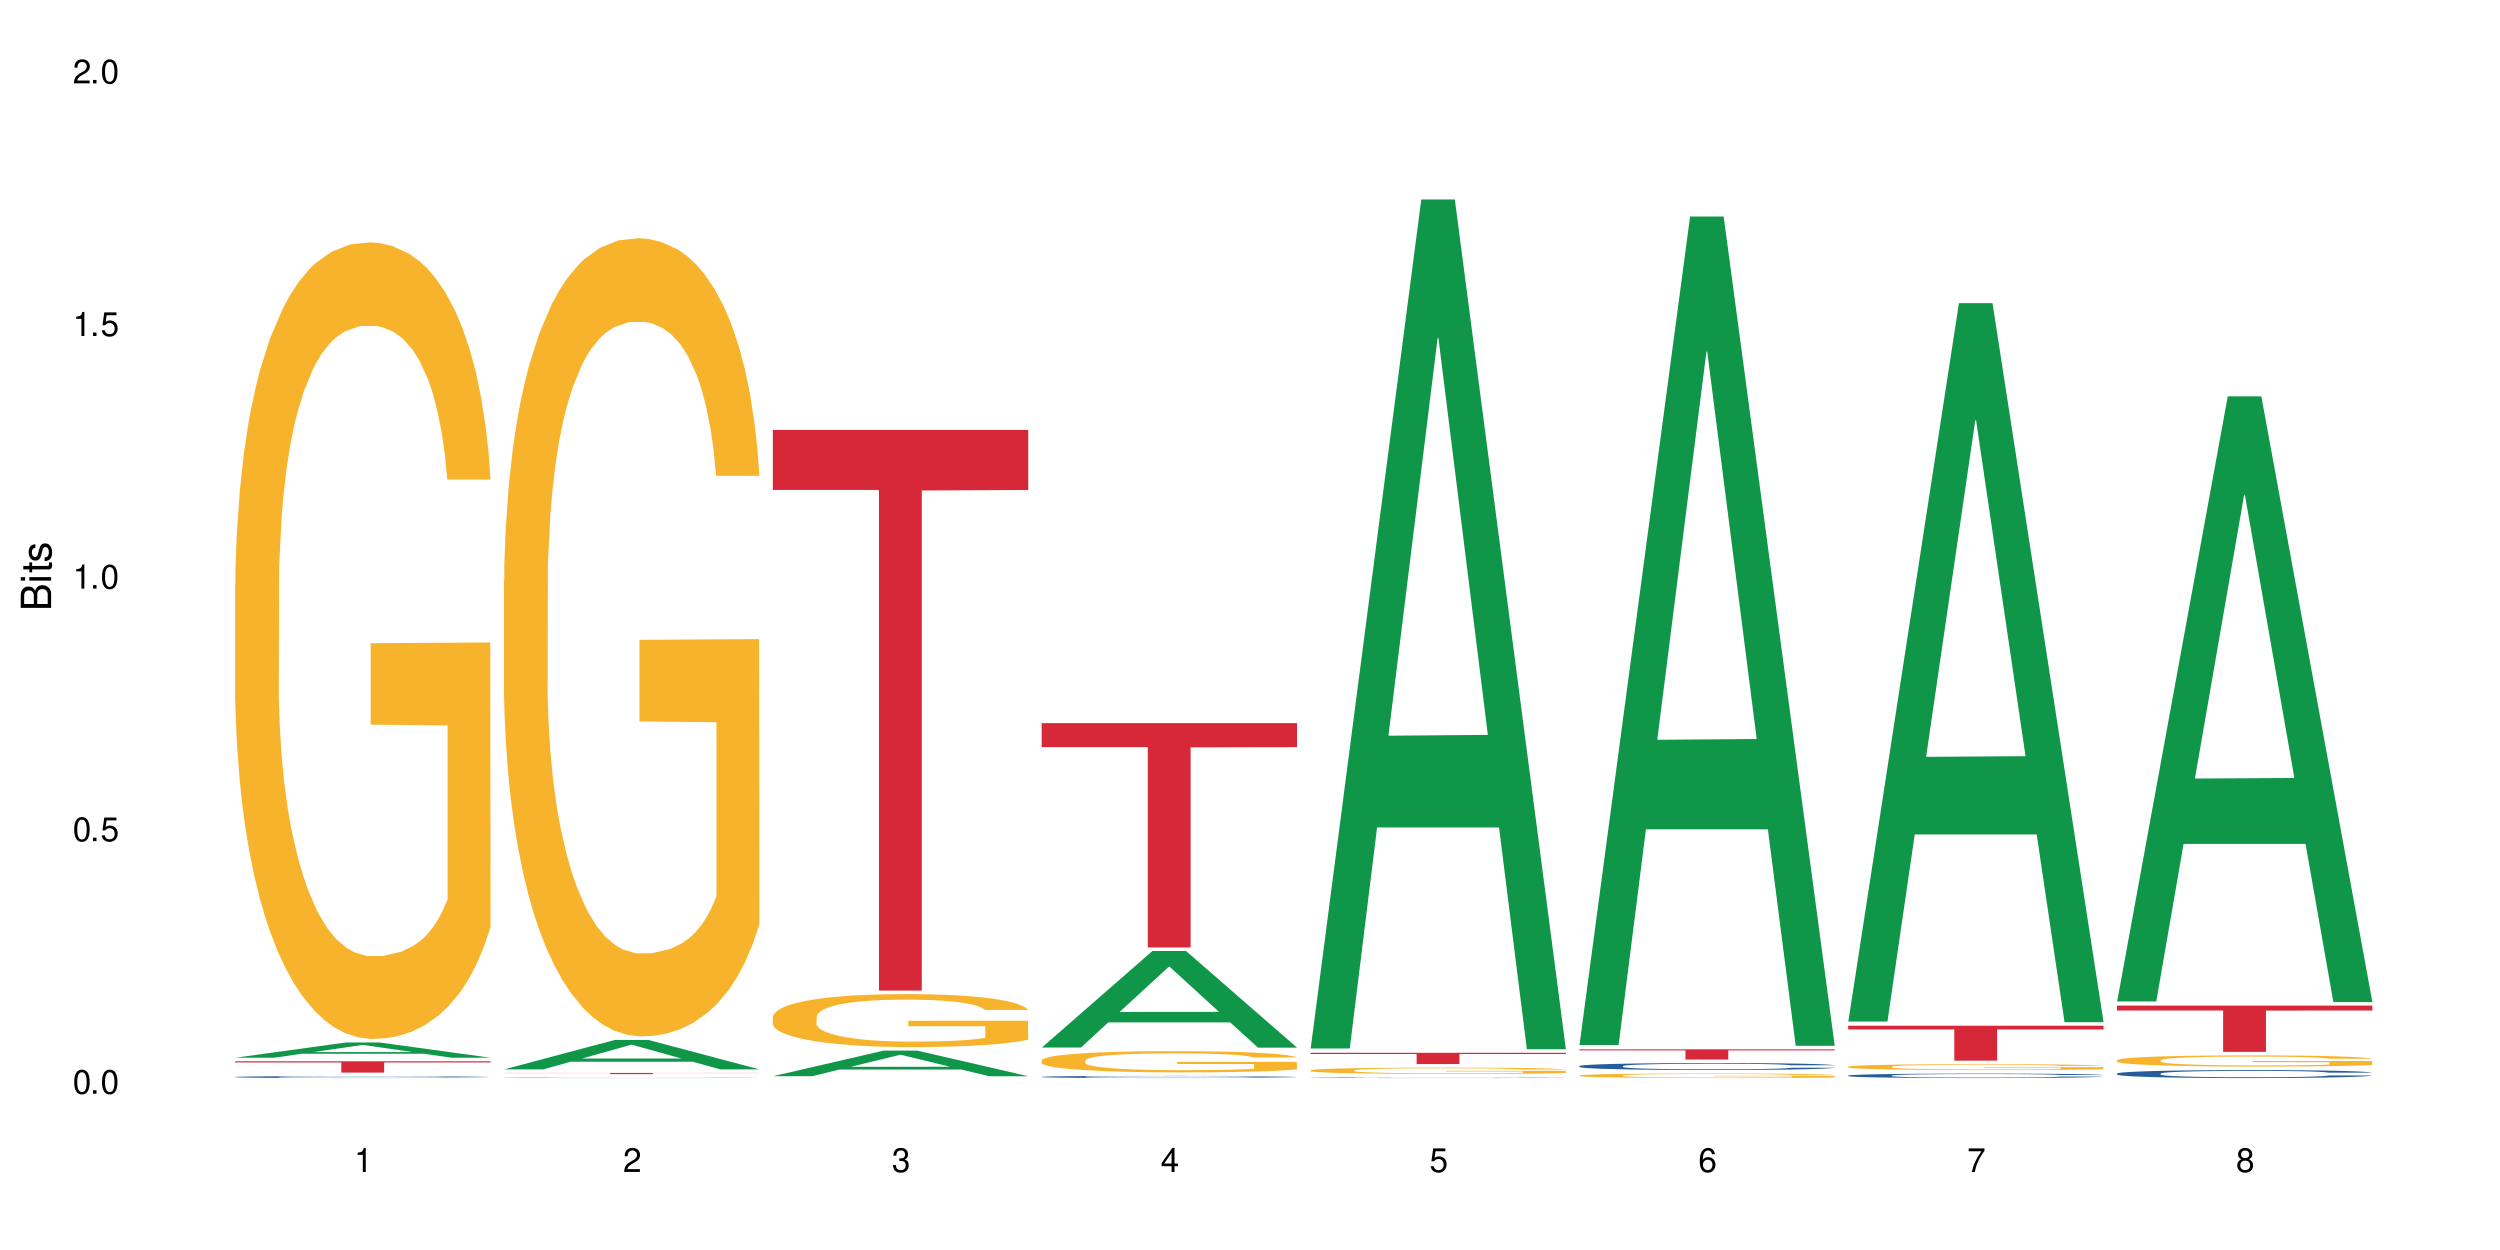 <?xml version="1.0" encoding="UTF-8"?>
<svg xmlns="http://www.w3.org/2000/svg" xmlns:xlink="http://www.w3.org/1999/xlink" width="720" height="360" viewBox="0 0 720 360">
<defs>
<g>
<g id="glyph-0-0">
</g>
<g id="glyph-0-1">
<path d="M 2.641 -6.938 C 2 -6.938 1.422 -6.656 1.078 -6.172 C 0.641 -5.562 0.406 -4.641 0.406 -3.359 C 0.406 -1.016 1.188 0.219 2.641 0.219 C 4.078 0.219 4.859 -1.016 4.859 -3.297 C 4.859 -4.641 4.656 -5.547 4.203 -6.172 C 3.844 -6.656 3.281 -6.938 2.641 -6.938 Z M 2.641 -6.188 C 3.547 -6.188 4 -5.25 4 -3.375 C 4 -1.406 3.562 -0.484 2.625 -0.484 C 1.734 -0.484 1.281 -1.438 1.281 -3.344 C 1.281 -5.25 1.734 -6.188 2.641 -6.188 Z M 2.641 -6.188 "/>
</g>
<g id="glyph-0-2">
<path d="M 1.828 -1 L 0.828 -1 L 0.828 0 L 1.828 0 Z M 1.828 -1 "/>
</g>
<g id="glyph-0-3">
<path d="M 4.562 -6.797 L 1.062 -6.797 L 0.547 -3.094 L 1.328 -3.094 C 1.719 -3.562 2.047 -3.734 2.578 -3.734 C 3.484 -3.734 4.062 -3.109 4.062 -2.094 C 4.062 -1.125 3.484 -0.531 2.578 -0.531 C 1.828 -0.531 1.375 -0.906 1.188 -1.672 L 0.328 -1.672 C 0.453 -1.109 0.547 -0.844 0.75 -0.594 C 1.125 -0.078 1.828 0.219 2.594 0.219 C 3.969 0.219 4.922 -0.781 4.922 -2.219 C 4.922 -3.562 4.031 -4.484 2.719 -4.484 C 2.25 -4.484 1.859 -4.359 1.469 -4.062 L 1.734 -5.969 L 4.562 -5.969 Z M 4.562 -6.797 "/>
</g>
<g id="glyph-0-4">
<path d="M 2.484 -4.938 L 2.484 0 L 3.328 0 L 3.328 -6.938 L 2.766 -6.938 C 2.469 -5.875 2.281 -5.734 0.984 -5.562 L 0.984 -4.938 Z M 2.484 -4.938 "/>
</g>
<g id="glyph-0-5">
<path d="M 4.859 -0.828 L 1.281 -0.828 C 1.359 -1.406 1.672 -1.781 2.5 -2.281 L 3.469 -2.828 C 4.406 -3.344 4.906 -4.062 4.906 -4.906 C 4.906 -5.484 4.672 -6.031 4.266 -6.406 C 3.859 -6.766 3.375 -6.938 2.719 -6.938 C 1.859 -6.938 1.219 -6.625 0.844 -6.031 C 0.609 -5.672 0.5 -5.234 0.484 -4.531 L 1.328 -4.531 C 1.359 -5.016 1.406 -5.281 1.531 -5.516 C 1.75 -5.938 2.188 -6.203 2.703 -6.203 C 3.469 -6.203 4.031 -5.641 4.031 -4.891 C 4.031 -4.344 3.719 -3.859 3.125 -3.516 L 2.234 -3 C 0.812 -2.172 0.406 -1.531 0.328 -0.016 L 4.859 -0.016 Z M 4.859 -0.828 "/>
</g>
<g id="glyph-0-6">
<path d="M 2.125 -3.188 L 2.578 -3.188 C 3.5 -3.188 3.984 -2.766 3.984 -1.922 C 3.984 -1.062 3.469 -0.531 2.594 -0.531 C 1.656 -0.531 1.203 -1 1.156 -2.016 L 0.312 -2.016 C 0.344 -1.453 0.438 -1.094 0.609 -0.781 C 0.953 -0.109 1.625 0.219 2.547 0.219 C 3.953 0.219 4.859 -0.625 4.859 -1.938 C 4.859 -2.828 4.516 -3.297 3.703 -3.594 C 4.344 -3.844 4.656 -4.328 4.656 -5.031 C 4.656 -6.219 3.875 -6.938 2.578 -6.938 C 1.203 -6.938 0.484 -6.172 0.453 -4.703 L 1.297 -4.703 C 1.312 -5.125 1.344 -5.359 1.453 -5.578 C 1.641 -5.969 2.062 -6.203 2.594 -6.203 C 3.344 -6.203 3.797 -5.75 3.797 -5 C 3.797 -4.516 3.609 -4.219 3.25 -4.047 C 3.016 -3.953 2.703 -3.922 2.125 -3.906 Z M 2.125 -3.188 "/>
</g>
<g id="glyph-0-7">
<path d="M 3.141 -1.672 L 3.141 0 L 3.984 0 L 3.984 -1.672 L 4.984 -1.672 L 4.984 -2.438 L 3.984 -2.438 L 3.984 -6.938 L 3.359 -6.938 L 0.266 -2.578 L 0.266 -1.672 Z M 3.141 -2.438 L 1 -2.438 L 3.141 -5.5 Z M 3.141 -2.438 "/>
</g>
<g id="glyph-0-8">
<path d="M 4.781 -5.125 C 4.609 -6.266 3.891 -6.938 2.844 -6.938 C 2.094 -6.938 1.422 -6.578 1.031 -5.953 C 0.594 -5.266 0.406 -4.422 0.406 -3.172 C 0.406 -2 0.578 -1.25 0.984 -0.641 C 1.359 -0.078 1.953 0.219 2.703 0.219 C 3.984 0.219 4.922 -0.75 4.922 -2.094 C 4.922 -3.375 4.062 -4.281 2.844 -4.281 C 2.172 -4.281 1.641 -4.031 1.281 -3.516 C 1.281 -5.234 1.828 -6.188 2.797 -6.188 C 3.391 -6.188 3.797 -5.797 3.938 -5.125 Z M 2.734 -3.531 C 3.547 -3.531 4.062 -2.953 4.062 -2.031 C 4.062 -1.156 3.484 -0.531 2.703 -0.531 C 1.922 -0.531 1.328 -1.188 1.328 -2.078 C 1.328 -2.938 1.906 -3.531 2.734 -3.531 Z M 2.734 -3.531 "/>
</g>
<g id="glyph-0-9">
<path d="M 4.984 -6.797 L 0.438 -6.797 L 0.438 -5.969 L 4.109 -5.969 C 2.5 -3.656 1.828 -2.234 1.328 0 L 2.219 0 C 2.594 -2.172 3.453 -4.047 4.984 -6.094 Z M 4.984 -6.797 "/>
</g>
<g id="glyph-0-10">
<path d="M 3.75 -3.656 C 4.469 -4.094 4.688 -4.438 4.688 -5.078 C 4.688 -6.172 3.844 -6.938 2.641 -6.938 C 1.438 -6.938 0.594 -6.172 0.594 -5.094 C 0.594 -4.438 0.812 -4.094 1.516 -3.656 C 0.734 -3.266 0.359 -2.703 0.359 -1.922 C 0.359 -0.656 1.281 0.219 2.641 0.219 C 3.984 0.219 4.922 -0.656 4.922 -1.922 C 4.922 -2.703 4.531 -3.266 3.75 -3.656 Z M 2.641 -6.188 C 3.359 -6.188 3.812 -5.75 3.812 -5.062 C 3.812 -4.406 3.344 -3.984 2.641 -3.984 C 1.922 -3.984 1.453 -4.406 1.453 -5.078 C 1.453 -5.75 1.922 -6.188 2.641 -6.188 Z M 2.641 -3.266 C 3.484 -3.266 4.062 -2.719 4.062 -1.906 C 4.062 -1.078 3.484 -0.531 2.625 -0.531 C 1.797 -0.531 1.219 -1.094 1.219 -1.906 C 1.219 -2.719 1.781 -3.266 2.641 -3.266 Z M 2.641 -3.266 "/>
</g>
<g id="glyph-1-0">
</g>
<g id="glyph-1-1">
<path d="M 0 -0.953 L 0 -4.891 C 0 -5.719 -0.234 -6.344 -0.734 -6.797 C -1.188 -7.234 -1.812 -7.469 -2.5 -7.469 C -3.547 -7.469 -4.188 -7 -4.625 -5.875 C -4.984 -6.688 -5.625 -7.094 -6.531 -7.094 C -7.172 -7.094 -7.734 -6.859 -8.141 -6.391 C -8.562 -5.922 -8.75 -5.344 -8.75 -4.5 L -8.75 -0.953 Z M -4.984 -2.062 L -7.766 -2.062 L -7.766 -4.219 C -7.766 -4.844 -7.688 -5.203 -7.453 -5.5 C -7.219 -5.812 -6.859 -5.969 -6.375 -5.969 C -5.891 -5.969 -5.531 -5.812 -5.297 -5.5 C -5.062 -5.203 -4.984 -4.844 -4.984 -4.219 Z M -0.984 -2.062 L -4 -2.062 L -4 -4.781 C -4 -5.766 -3.438 -6.359 -2.484 -6.359 C -1.547 -6.359 -0.984 -5.766 -0.984 -4.781 Z M -0.984 -2.062 "/>
</g>
<g id="glyph-1-2">
<path d="M -6.281 -1.797 L -6.281 -0.797 L 0 -0.797 L 0 -1.797 Z M -8.75 -1.797 L -8.75 -0.797 L -7.484 -0.797 L -7.484 -1.797 Z M -8.75 -1.797 "/>
</g>
<g id="glyph-1-3">
<path d="M -6.281 -3.047 L -6.281 -2.016 L -8.016 -2.016 L -8.016 -1.016 L -6.281 -1.016 L -6.281 -0.172 L -5.469 -0.172 L -5.469 -1.016 L -0.719 -1.016 C -0.078 -1.016 0.281 -1.453 0.281 -2.234 C 0.281 -2.5 0.25 -2.719 0.188 -3.047 L -0.641 -3.047 C -0.609 -2.906 -0.594 -2.766 -0.594 -2.562 C -0.594 -2.141 -0.719 -2.016 -1.156 -2.016 L -5.469 -2.016 L -5.469 -3.047 Z M -6.281 -3.047 "/>
</g>
<g id="glyph-1-4">
<path d="M -4.531 -5.25 C -5.766 -5.25 -6.469 -4.422 -6.469 -2.969 C -6.469 -1.516 -5.719 -0.562 -4.547 -0.562 C -3.562 -0.562 -3.094 -1.062 -2.734 -2.562 L -2.516 -3.484 C -2.344 -4.188 -2.094 -4.469 -1.641 -4.469 C -1.047 -4.469 -0.641 -3.875 -0.641 -3 C -0.641 -2.453 -0.797 -2 -1.062 -1.75 C -1.25 -1.594 -1.422 -1.531 -1.875 -1.469 L -1.875 -0.406 C -0.422 -0.453 0.281 -1.266 0.281 -2.922 C 0.281 -4.5 -0.5 -5.516 -1.719 -5.516 C -2.656 -5.516 -3.172 -4.984 -3.469 -3.734 L -3.703 -2.766 C -3.891 -1.953 -4.156 -1.609 -4.594 -1.609 C -5.188 -1.609 -5.547 -2.125 -5.547 -2.938 C -5.547 -3.75 -5.203 -4.172 -4.531 -4.203 Z M -4.531 -5.25 "/>
</g>
</g>
</defs>
<rect x="-72" y="-36" width="864" height="432" fill="rgb(100%, 100%, 100%)" fill-opacity="1"/>
<path fill-rule="nonzero" fill="rgb(6.275%, 58.824%, 28.235%)" fill-opacity="1" d="M 67.73 304.621 L 67.809 304.617 L 99.637 300.234 L 109.301 300.234 L 141.281 304.625 L 130.047 304.625 L 122.031 303.477 L 86.906 303.477 L 79.047 304.621 L 67.73 304.621 L 90.285 303.004 L 118.809 303 L 104.586 300.949 L 104.43 300.945 L 104.27 300.961 L 90.207 303 L 90.285 303.004 Z M 67.73 304.621 "/>
<path fill-rule="nonzero" fill="rgb(14.51%, 36.078%, 60%)" fill-opacity="1" d="M 67.73 310.164 L 67.82 310.164 L 67.82 310.152 L 68.09 310.133 L 68.719 310.105 L 69.344 310.09 L 70.961 310.059 L 73.203 310.031 L 75.535 310.008 L 77.238 309.996 L 78.766 309.984 L 82.262 309.965 L 84.504 309.957 L 86.926 309.945 L 89.887 309.938 L 92.039 309.934 L 96.883 309.926 L 100.469 309.922 L 103.25 309.918 L 109.262 309.918 L 112.848 309.922 L 115.449 309.926 L 118.32 309.93 L 120.742 309.934 L 124.957 309.945 L 128.727 309.957 L 130.43 309.965 L 133.121 309.984 L 135.184 309.996 L 136.617 310.012 L 138.234 310.031 L 139.668 310.055 L 140.746 310.078 L 141.281 310.102 L 128.727 310.102 L 128.098 310.082 L 127.379 310.066 L 126.035 310.043 L 124.688 310.027 L 122.805 310.016 L 121.102 310.004 L 118.77 309.996 L 116.707 309.988 L 114.555 309.984 L 112.488 309.98 L 108.543 309.977 L 103.969 309.977 L 102.266 309.98 L 98.766 309.984 L 96.883 309.988 L 94.191 309.992 L 92.309 310 L 90.066 310.012 L 88.539 310.02 L 86.656 310.031 L 85.312 310.043 L 83.785 310.062 L 82.891 310.074 L 82.082 310.09 L 81.363 310.105 L 80.828 310.125 L 80.469 310.141 L 80.289 310.16 L 80.289 310.242 L 80.469 310.258 L 80.918 310.281 L 82.082 310.312 L 83.785 310.34 L 85.762 310.359 L 87.645 310.375 L 88.719 310.383 L 90.156 310.391 L 92.398 310.402 L 95.629 310.41 L 97.512 310.414 L 100.383 310.418 L 103.34 310.422 L 107.289 310.422 L 110.785 310.418 L 113.117 310.418 L 115.539 310.414 L 118.859 310.406 L 120.922 310.395 L 122.715 310.387 L 124.062 310.375 L 124.957 310.367 L 126.305 310.352 L 127.379 310.336 L 128.188 310.316 L 128.727 310.301 L 141.281 310.301 L 140.746 310.32 L 139.938 310.34 L 139.129 310.355 L 137.875 310.371 L 136.441 310.391 L 134.375 310.406 L 132.672 310.418 L 130.43 310.43 L 128.367 310.441 L 126.125 310.449 L 122.805 310.461 L 120.652 310.465 L 118.32 310.469 L 115.539 310.473 L 112.043 310.477 L 108.273 310.48 L 101.008 310.48 L 98.227 310.477 L 94.551 310.473 L 89.977 310.465 L 86.656 310.453 L 84.055 310.445 L 81.812 310.434 L 79.301 310.418 L 76.074 310.398 L 74.098 310.379 L 72.754 310.367 L 71.23 310.344 L 70.152 310.328 L 68.898 310.297 L 68 310.262 L 67.73 310.234 Z M 67.73 310.164 "/>
<path fill-rule="nonzero" fill="rgb(96.863%, 70.196%, 16.863%)" fill-opacity="1" d="M 67.73 168.062 L 67.82 167.852 L 67.82 163.66 L 68.18 154.234 L 69.078 141.242 L 70.242 130.559 L 71.5 122.176 L 72.305 117.777 L 73.652 111.492 L 74.816 106.883 L 77.777 97.453 L 81.543 88.656 L 83.609 84.883 L 85.941 81.32 L 89.258 77.34 L 90.785 75.875 L 95.449 72.523 L 100.738 70.426 L 106.57 69.797 L 109.262 70.008 L 112.938 70.848 L 117.961 73.152 L 120.832 75.246 L 123.074 77.34 L 125.406 80.066 L 128.277 84.254 L 130.969 89.281 L 133.121 94.312 L 135.273 100.598 L 137.066 107.301 L 138.594 114.633 L 139.938 123.434 L 140.746 130.766 L 141.281 138.102 L 128.816 138.102 L 128.098 130.766 L 127.289 125.109 L 125.945 118.195 L 124.598 113.168 L 123.254 109.188 L 120.742 103.738 L 118.59 100.387 L 115.898 97.453 L 113.297 95.57 L 110.336 94.312 L 108.543 93.891 L 103.789 93.891 L 99.484 95.359 L 96.973 97.035 L 95.18 98.711 L 92.668 101.855 L 91.141 104.367 L 90.246 106.043 L 87.555 112.539 L 85.762 118.406 L 84.773 122.387 L 83.52 128.672 L 82.621 134.328 L 81.633 142.711 L 81.098 148.996 L 80.379 163.242 L 80.289 200.953 L 80.559 208.918 L 81.098 217.508 L 81.812 225.051 L 82.891 233.012 L 83.965 239.086 L 85.852 247.258 L 87.465 252.703 L 88.719 256.266 L 91.141 261.922 L 92.129 263.809 L 94.461 267.582 L 96.883 270.516 L 99.844 273.027 L 102.086 274.285 L 105.672 275.332 L 110.246 275.332 L 115.629 274.074 L 119.039 272.398 L 121.371 270.723 L 122.895 269.258 L 124.777 266.953 L 126.125 264.855 L 127.379 262.551 L 128.906 258.992 L 128.906 208.918 L 106.75 208.707 L 106.75 185.242 L 141.195 185.031 L 141.281 266.953 L 139.398 272.609 L 137.066 278.055 L 134.824 282.246 L 132.492 285.809 L 129.176 289.789 L 126.484 292.305 L 122.355 295.238 L 118.59 297.121 L 114.645 298.379 L 111.145 299.008 L 107.02 299.219 L 103.34 298.797 L 99.395 297.543 L 96.254 295.863 L 93.383 293.77 L 90.516 291.047 L 86.926 286.648 L 84.594 283.086 L 82.172 278.684 L 79.75 273.445 L 77.598 267.789 L 76.164 263.391 L 74.727 258.363 L 73.203 252.078 L 71.766 244.953 L 70.691 238.457 L 69.703 231.125 L 68.988 224.211 L 68.27 214.781 L 67.91 207.238 L 67.73 200.746 Z M 67.73 168.062 "/>
<path fill-rule="nonzero" fill="rgb(83.922%, 15.686%, 22.353%)" fill-opacity="1" d="M 67.73 305.641 L 141.281 305.641 L 141.281 305.988 L 110.629 305.992 L 110.629 308.902 L 98.297 308.902 L 98.297 305.996 L 98.117 305.988 L 67.73 305.988 Z M 67.73 305.641 "/>
<path fill-rule="nonzero" fill="rgb(6.275%, 58.824%, 28.235%)" fill-opacity="1" d="M 145.156 307.98 L 145.234 307.973 L 177.059 299.5 L 186.723 299.5 L 218.707 307.988 L 207.469 307.988 L 199.453 305.773 L 164.328 305.773 L 156.469 307.98 L 145.156 307.98 L 167.707 304.855 L 196.23 304.848 L 182.008 300.887 L 181.852 300.879 L 181.695 300.902 L 167.629 304.848 L 167.707 304.855 Z M 145.156 307.98 "/>
<path fill-rule="nonzero" fill="rgb(14.51%, 36.078%, 60%)" fill-opacity="1" d="M 145.156 310.414 L 145.242 310.414 L 145.512 310.406 L 146.77 310.398 L 148.383 310.395 L 150.625 310.387 L 152.957 310.383 L 154.664 310.379 L 156.188 310.379 L 159.684 310.375 L 161.93 310.371 L 164.352 310.371 L 167.309 310.367 L 174.305 310.367 L 177.895 310.363 L 190.273 310.363 L 192.875 310.367 L 198.164 310.367 L 202.383 310.371 L 206.148 310.371 L 207.852 310.375 L 210.543 310.379 L 212.605 310.379 L 214.043 310.383 L 215.656 310.387 L 217.094 310.391 L 218.168 310.398 L 218.707 310.402 L 206.148 310.402 L 205.52 310.398 L 204.805 310.395 L 203.457 310.391 L 202.113 310.387 L 200.23 310.383 L 198.523 310.383 L 196.191 310.379 L 189.914 310.379 L 185.969 310.375 L 179.688 310.375 L 176.191 310.379 L 171.613 310.379 L 169.73 310.383 L 167.488 310.383 L 165.965 310.387 L 164.082 310.387 L 162.734 310.391 L 161.211 310.395 L 160.312 310.395 L 159.508 310.398 L 158.789 310.402 L 158.25 310.406 L 157.891 310.41 L 157.711 310.414 L 157.711 310.43 L 157.891 310.434 L 158.34 310.438 L 159.508 310.445 L 161.211 310.449 L 163.184 310.457 L 165.066 310.457 L 166.145 310.461 L 167.578 310.461 L 169.82 310.465 L 173.051 310.465 L 174.934 310.469 L 190.543 310.469 L 192.965 310.465 L 196.281 310.465 L 198.344 310.461 L 200.141 310.461 L 201.484 310.457 L 202.383 310.457 L 203.727 310.453 L 204.805 310.449 L 205.609 310.445 L 206.148 310.441 L 218.707 310.441 L 218.168 310.445 L 217.359 310.453 L 216.555 310.453 L 215.297 310.457 L 213.863 310.461 L 211.801 310.465 L 210.094 310.469 L 207.852 310.469 L 205.789 310.473 L 203.547 310.473 L 200.23 310.477 L 195.742 310.477 L 192.965 310.48 L 171.973 310.48 L 167.398 310.477 L 164.082 310.477 L 161.48 310.473 L 159.238 310.469 L 156.727 310.469 L 153.496 310.465 L 151.523 310.461 L 150.176 310.457 L 148.652 310.453 L 147.574 310.449 L 146.32 310.441 L 145.422 310.434 L 145.156 310.43 Z M 145.156 310.414 "/>
<path fill-rule="nonzero" fill="rgb(96.863%, 70.196%, 16.863%)" fill-opacity="1" d="M 145.156 167.059 L 145.242 166.848 L 145.242 162.648 L 145.602 153.203 L 146.5 140.184 L 147.664 129.477 L 148.922 121.082 L 149.73 116.672 L 151.074 110.375 L 152.242 105.754 L 155.199 96.309 L 158.969 87.488 L 161.031 83.711 L 163.363 80.141 L 166.684 76.152 L 168.207 74.684 L 172.871 71.324 L 178.164 69.223 L 183.992 68.594 L 186.684 68.805 L 190.363 69.645 L 195.387 71.953 L 198.254 74.055 L 200.496 76.152 L 202.828 78.883 L 205.699 83.082 L 208.391 88.121 L 210.543 93.156 L 212.695 99.457 L 214.492 106.176 L 216.016 113.523 L 217.359 122.34 L 218.168 129.688 L 218.707 137.035 L 206.238 137.035 L 205.52 129.688 L 204.715 124.02 L 203.367 117.09 L 202.023 112.051 L 200.676 108.062 L 198.164 102.605 L 196.012 99.246 L 193.32 96.309 L 190.723 94.418 L 187.762 93.156 L 185.969 92.738 L 181.211 92.738 L 176.906 94.207 L 174.395 95.887 L 172.602 97.566 L 170.09 100.715 L 168.566 103.234 L 167.668 104.914 L 164.977 111.422 L 163.184 117.301 L 162.195 121.289 L 160.941 127.59 L 160.043 133.258 L 159.059 141.656 L 158.52 147.953 L 157.801 162.23 L 157.711 200.02 L 157.98 207.996 L 158.52 216.605 L 159.238 224.164 L 160.312 232.141 L 161.391 238.227 L 163.273 246.418 L 164.887 251.875 L 166.145 255.445 L 168.566 261.113 L 169.551 263 L 171.883 266.781 L 174.305 269.719 L 177.266 272.238 L 179.508 273.5 L 183.098 274.547 L 187.672 274.547 L 193.055 273.289 L 196.461 271.609 L 198.793 269.93 L 200.32 268.461 L 202.203 266.152 L 203.547 264.051 L 204.805 261.742 L 206.328 258.172 L 206.328 207.996 L 184.172 207.785 L 184.172 184.273 L 218.617 184.062 L 218.707 266.152 L 216.824 271.82 L 214.492 277.277 L 212.25 281.477 L 209.918 285.047 L 206.598 289.035 L 203.906 291.555 L 199.781 294.492 L 196.012 296.383 L 192.066 297.641 L 188.566 298.273 L 184.441 298.48 L 180.766 298.062 L 176.816 296.801 L 173.68 295.125 L 170.809 293.023 L 167.938 290.293 L 164.352 285.887 L 162.016 282.316 L 159.594 277.906 L 157.172 272.66 L 155.02 266.992 L 153.586 262.582 L 152.152 257.543 L 150.625 251.246 L 149.191 244.105 L 148.113 237.598 L 147.129 230.25 L 146.41 223.324 L 145.691 213.875 L 145.332 206.316 L 145.156 199.809 Z M 145.156 167.059 "/>
<path fill-rule="nonzero" fill="rgb(83.922%, 15.686%, 22.353%)" fill-opacity="1" d="M 145.156 309.008 L 218.707 309.008 L 218.707 309.043 L 188.051 309.043 L 188.051 309.348 L 175.719 309.348 L 175.719 309.043 L 145.156 309.043 Z M 145.156 309.008 "/>
<path fill-rule="nonzero" fill="rgb(6.275%, 58.824%, 28.235%)" fill-opacity="1" d="M 222.578 309.949 L 222.656 309.941 L 254.48 302.578 L 264.148 302.578 L 296.129 309.957 L 284.895 309.957 L 276.879 308.027 L 241.75 308.027 L 233.895 309.949 L 222.578 309.949 L 245.129 307.234 L 273.656 307.227 L 259.434 303.781 L 259.273 303.773 L 259.117 303.797 L 245.051 307.227 L 245.129 307.234 Z M 222.578 309.949 "/>
<path fill-rule="nonzero" fill="rgb(96.863%, 70.196%, 16.863%)" fill-opacity="1" d="M 222.578 292.844 L 222.668 292.828 L 222.668 292.551 L 223.027 291.922 L 223.922 291.059 L 225.09 290.348 L 226.344 289.793 L 227.152 289.5 L 228.496 289.082 L 229.664 288.777 L 232.625 288.148 L 236.391 287.562 L 238.453 287.312 L 240.785 287.078 L 244.105 286.812 L 245.629 286.715 L 250.293 286.492 L 255.586 286.352 L 261.418 286.309 L 264.109 286.324 L 267.785 286.379 L 272.809 286.535 L 275.68 286.672 L 277.922 286.812 L 280.254 286.992 L 283.125 287.27 L 285.816 287.605 L 287.969 287.941 L 290.121 288.359 L 291.914 288.805 L 293.438 289.289 L 294.785 289.875 L 295.59 290.363 L 296.129 290.852 L 283.66 290.852 L 282.945 290.363 L 282.137 289.988 L 280.793 289.527 L 279.445 289.191 L 278.102 288.93 L 275.59 288.566 L 273.438 288.344 L 270.746 288.148 L 268.145 288.023 L 265.184 287.941 L 263.391 287.91 L 258.637 287.91 L 254.332 288.008 L 251.82 288.121 L 250.023 288.23 L 247.512 288.441 L 245.988 288.609 L 245.094 288.719 L 242.402 289.152 L 240.605 289.543 L 239.621 289.805 L 238.363 290.223 L 237.469 290.602 L 236.48 291.156 L 235.941 291.574 L 235.227 292.523 L 235.137 295.027 L 235.406 295.559 L 235.941 296.129 L 236.66 296.629 L 237.738 297.16 L 238.812 297.562 L 240.695 298.105 L 242.312 298.469 L 243.566 298.707 L 245.988 299.082 L 246.977 299.207 L 249.309 299.457 L 251.73 299.652 L 254.691 299.82 L 256.934 299.902 L 260.52 299.973 L 265.094 299.973 L 270.477 299.891 L 273.887 299.777 L 276.219 299.668 L 277.742 299.57 L 279.625 299.414 L 280.973 299.277 L 282.227 299.121 L 283.75 298.887 L 283.75 295.559 L 261.598 295.543 L 261.598 293.984 L 296.039 293.969 L 296.129 299.414 L 294.246 299.793 L 291.914 300.152 L 289.672 300.434 L 287.34 300.668 L 284.02 300.934 L 281.328 301.102 L 277.203 301.297 L 273.438 301.422 L 269.488 301.504 L 265.992 301.547 L 261.867 301.559 L 258.188 301.531 L 254.242 301.449 L 251.102 301.336 L 248.23 301.199 L 245.359 301.016 L 241.773 300.723 L 239.441 300.488 L 237.02 300.195 L 234.598 299.848 L 232.445 299.473 L 231.008 299.18 L 229.574 298.844 L 228.051 298.426 L 226.613 297.953 L 225.539 297.52 L 224.551 297.035 L 223.832 296.574 L 223.117 295.949 L 222.758 295.445 L 222.578 295.016 Z M 222.578 292.844 "/>
<path fill-rule="nonzero" fill="rgb(83.922%, 15.686%, 22.353%)" fill-opacity="1" d="M 222.578 123.828 L 296.129 123.828 L 296.129 141.109 L 265.477 141.262 L 265.477 285.293 L 253.141 285.293 L 253.141 141.414 L 252.965 141.109 L 222.578 141.109 Z M 222.578 123.828 "/>
<path fill-rule="nonzero" fill="rgb(6.275%, 58.824%, 28.235%)" fill-opacity="1" d="M 300 301.699 L 300.078 301.672 L 331.906 273.879 L 341.57 273.879 L 373.555 301.727 L 362.316 301.727 L 354.301 294.457 L 319.176 294.457 L 311.316 301.699 L 300 301.699 L 322.555 291.449 L 351.078 291.422 L 336.855 278.43 L 336.699 278.402 L 336.543 278.48 L 322.477 291.422 L 322.555 291.449 Z M 300 301.699 "/>
<path fill-rule="nonzero" fill="rgb(14.51%, 36.078%, 60%)" fill-opacity="1" d="M 300 310.129 L 300.09 310.129 L 300.09 310.117 L 300.359 310.094 L 300.988 310.066 L 301.617 310.047 L 303.23 310.016 L 305.473 309.984 L 307.805 309.957 L 309.508 309.945 L 311.035 309.934 L 314.531 309.91 L 316.773 309.902 L 319.195 309.891 L 322.156 309.883 L 324.309 309.875 L 329.152 309.867 L 332.742 309.863 L 335.52 309.859 L 341.531 309.859 L 345.117 309.863 L 347.719 309.867 L 350.59 309.871 L 353.012 309.875 L 357.227 309.887 L 360.996 309.902 L 362.699 309.914 L 365.391 309.93 L 367.453 309.949 L 368.891 309.961 L 370.504 309.984 L 371.938 310.008 L 373.016 310.039 L 373.555 310.062 L 360.996 310.062 L 360.367 310.039 L 359.648 310.023 L 358.305 310 L 356.961 309.98 L 355.074 309.965 L 353.371 309.953 L 351.039 309.945 L 348.977 309.938 L 346.824 309.934 L 344.762 309.93 L 340.812 309.926 L 334.535 309.926 L 331.035 309.93 L 329.152 309.934 L 326.461 309.941 L 324.578 309.949 L 322.336 309.961 L 320.812 309.973 L 318.926 309.984 L 317.582 310 L 316.059 310.02 L 315.16 310.031 L 314.352 310.047 L 313.637 310.066 L 313.098 310.086 L 312.738 310.105 L 312.559 310.129 L 312.559 310.215 L 312.738 310.234 L 313.188 310.258 L 314.352 310.293 L 316.059 310.324 L 318.031 310.348 L 319.914 310.363 L 320.992 310.371 L 322.426 310.383 L 324.668 310.395 L 327.898 310.402 L 329.781 310.41 L 332.652 310.414 L 343.055 310.414 L 345.387 310.41 L 347.809 310.406 L 351.129 310.395 L 353.191 310.387 L 354.984 310.375 L 356.332 310.367 L 357.227 310.355 L 358.574 310.34 L 359.648 310.32 L 360.457 310.301 L 360.996 310.281 L 373.555 310.281 L 373.016 310.305 L 372.207 310.324 L 371.402 310.344 L 370.145 310.363 L 368.711 310.379 L 366.645 310.398 L 364.941 310.414 L 362.699 310.426 L 360.637 310.438 L 358.395 310.445 L 355.074 310.457 L 352.922 310.465 L 350.59 310.469 L 347.809 310.473 L 344.312 310.477 L 340.543 310.48 L 333.277 310.48 L 330.5 310.477 L 326.82 310.473 L 322.246 310.461 L 318.926 310.449 L 316.324 310.441 L 314.082 310.43 L 311.57 310.414 L 308.344 310.387 L 306.371 310.371 L 305.023 310.352 L 303.5 310.332 L 302.422 310.312 L 301.168 310.281 L 300.27 310.238 L 300 310.207 Z M 300 310.129 "/>
<path fill-rule="nonzero" fill="rgb(96.863%, 70.196%, 16.863%)" fill-opacity="1" d="M 300 305.355 L 300.09 305.352 L 300.09 305.238 L 300.449 304.988 L 301.348 304.641 L 302.512 304.359 L 303.77 304.137 L 304.574 304.02 L 305.922 303.852 L 307.086 303.727 L 310.047 303.477 L 313.816 303.242 L 315.879 303.145 L 318.211 303.047 L 321.527 302.941 L 323.055 302.902 L 327.719 302.812 L 333.012 302.758 L 338.84 302.742 L 341.531 302.746 L 345.207 302.77 L 350.23 302.832 L 353.102 302.887 L 355.344 302.941 L 357.676 303.016 L 360.547 303.125 L 363.238 303.258 L 365.391 303.395 L 367.543 303.562 L 369.336 303.738 L 370.863 303.934 L 372.207 304.168 L 373.016 304.363 L 373.555 304.559 L 361.086 304.559 L 360.367 304.363 L 359.559 304.211 L 358.215 304.027 L 356.871 303.895 L 355.523 303.789 L 353.012 303.645 L 350.859 303.555 L 348.168 303.477 L 345.566 303.426 L 342.609 303.395 L 340.812 303.383 L 336.059 303.383 L 331.754 303.422 L 329.242 303.465 L 327.449 303.512 L 324.938 303.594 L 323.414 303.66 L 322.516 303.707 L 319.824 303.879 L 318.031 304.035 L 317.043 304.141 L 315.789 304.309 L 314.891 304.457 L 313.902 304.68 L 313.367 304.848 L 312.648 305.227 L 312.559 306.23 L 312.828 306.441 L 313.367 306.672 L 314.082 306.871 L 315.16 307.082 L 316.234 307.246 L 318.121 307.461 L 319.734 307.605 L 320.992 307.703 L 323.414 307.852 L 324.398 307.902 L 326.73 308.004 L 329.152 308.082 L 332.113 308.148 L 334.355 308.18 L 337.941 308.211 L 342.52 308.211 L 347.898 308.176 L 351.309 308.133 L 353.641 308.086 L 355.164 308.047 L 357.047 307.984 L 358.395 307.93 L 359.648 307.871 L 361.176 307.773 L 361.176 306.441 L 339.02 306.438 L 339.02 305.812 L 373.465 305.809 L 373.555 307.984 L 371.668 308.137 L 369.336 308.281 L 367.094 308.395 L 364.762 308.488 L 361.445 308.594 L 358.754 308.66 L 354.629 308.738 L 350.859 308.789 L 346.914 308.824 L 343.414 308.84 L 339.289 308.844 L 335.609 308.832 L 331.664 308.801 L 328.523 308.754 L 325.656 308.699 L 322.785 308.629 L 319.195 308.512 L 316.863 308.414 L 314.441 308.297 L 312.02 308.16 L 309.867 308.008 L 308.434 307.891 L 306.996 307.758 L 305.473 307.59 L 304.039 307.402 L 302.961 307.227 L 301.973 307.031 L 301.258 306.848 L 300.539 306.598 L 300.18 306.398 L 300 306.227 Z M 300 305.355 "/>
<path fill-rule="nonzero" fill="rgb(83.922%, 15.686%, 22.353%)" fill-opacity="1" d="M 300 208.266 L 373.555 208.266 L 373.555 215.18 L 342.898 215.238 L 342.898 272.863 L 330.566 272.863 L 330.566 215.301 L 330.387 215.18 L 300 215.18 Z M 300 208.266 "/>
<path fill-rule="nonzero" fill="rgb(6.275%, 58.824%, 28.235%)" fill-opacity="1" d="M 377.426 301.965 L 377.504 301.734 L 409.328 57.449 L 418.992 57.449 L 450.977 302.195 L 439.738 302.195 L 431.723 238.309 L 396.598 238.309 L 388.738 301.965 L 377.426 301.965 L 399.977 211.879 L 428.504 211.648 L 414.277 97.438 L 414.121 97.207 L 413.965 97.898 L 399.898 211.648 L 399.977 211.879 Z M 377.426 301.965 "/>
<path fill-rule="nonzero" fill="rgb(14.51%, 36.078%, 60%)" fill-opacity="1" d="M 377.426 310.387 L 377.516 310.387 L 377.516 310.383 L 377.781 310.375 L 378.41 310.367 L 379.039 310.363 L 380.652 310.355 L 382.895 310.344 L 385.227 310.34 L 386.934 310.336 L 388.457 310.332 L 391.957 310.324 L 394.199 310.324 L 396.621 310.32 L 399.578 310.316 L 401.734 310.316 L 406.574 310.312 L 425.145 310.312 L 428.016 310.316 L 430.438 310.316 L 434.652 310.32 L 438.418 310.324 L 440.125 310.328 L 442.812 310.332 L 444.879 310.336 L 446.312 310.34 L 447.926 310.344 L 449.363 310.352 L 450.438 310.359 L 450.977 310.367 L 438.418 310.367 L 437.789 310.359 L 437.074 310.355 L 435.727 310.352 L 434.383 310.344 L 432.5 310.34 L 430.793 310.34 L 428.461 310.336 L 426.398 310.332 L 422.184 310.332 L 418.238 310.328 L 413.664 310.328 L 411.957 310.332 L 406.574 310.332 L 403.887 310.336 L 402 310.336 L 399.758 310.34 L 398.234 310.344 L 396.352 310.348 L 395.004 310.352 L 393.48 310.355 L 392.582 310.359 L 391.777 310.363 L 391.059 310.367 L 390.52 310.375 L 390.16 310.379 L 389.98 310.383 L 389.98 310.41 L 390.16 310.414 L 390.609 310.422 L 391.777 310.43 L 393.48 310.438 L 395.453 310.445 L 397.336 310.449 L 398.414 310.449 L 399.848 310.453 L 402.09 310.457 L 405.32 310.461 L 425.234 310.461 L 428.551 310.457 L 430.613 310.453 L 432.41 310.453 L 433.754 310.449 L 434.652 310.445 L 435.996 310.441 L 437.074 310.438 L 437.879 310.43 L 438.418 310.426 L 450.977 310.426 L 450.438 310.434 L 449.633 310.438 L 448.824 310.441 L 447.566 310.449 L 446.133 310.453 L 444.07 310.457 L 442.367 310.461 L 440.125 310.465 L 438.059 310.469 L 435.816 310.473 L 432.5 310.473 L 430.348 310.477 L 425.234 310.477 L 421.734 310.48 L 407.922 310.48 L 404.242 310.477 L 399.668 310.477 L 396.352 310.473 L 393.75 310.469 L 391.508 310.465 L 388.996 310.461 L 385.766 310.457 L 383.793 310.449 L 382.449 310.445 L 380.922 310.441 L 379.848 310.434 L 378.59 310.426 L 377.695 310.414 L 377.426 310.406 Z M 377.426 310.387 "/>
<path fill-rule="nonzero" fill="rgb(96.863%, 70.196%, 16.863%)" fill-opacity="1" d="M 377.426 308.254 L 377.516 308.25 L 377.516 308.219 L 377.871 308.145 L 378.77 308.039 L 379.938 307.953 L 381.191 307.887 L 382 307.852 L 383.344 307.805 L 384.512 307.766 L 387.469 307.691 L 391.238 307.621 L 393.301 307.59 L 395.633 307.562 L 398.953 307.531 L 400.477 307.52 L 405.141 307.492 L 410.434 307.477 L 416.262 307.473 L 418.953 307.473 L 422.633 307.48 L 427.656 307.496 L 430.527 307.516 L 432.77 307.531 L 435.102 307.555 L 437.969 307.586 L 440.66 307.625 L 442.812 307.668 L 444.969 307.715 L 446.762 307.77 L 448.285 307.828 L 449.633 307.898 L 450.438 307.957 L 450.977 308.016 L 438.508 308.016 L 437.789 307.957 L 436.984 307.91 L 435.637 307.855 L 434.293 307.816 L 432.949 307.785 L 430.438 307.742 L 428.281 307.715 L 425.594 307.691 L 422.992 307.676 L 420.031 307.668 L 418.238 307.664 L 413.484 307.664 L 409.176 307.676 L 406.664 307.688 L 404.871 307.703 L 402.359 307.727 L 400.836 307.746 L 399.938 307.758 L 397.246 307.812 L 395.453 307.859 L 394.469 307.891 L 393.211 307.941 L 392.312 307.984 L 391.328 308.051 L 390.789 308.102 L 390.07 308.215 L 389.98 308.516 L 390.25 308.578 L 390.789 308.645 L 391.508 308.707 L 392.582 308.77 L 393.66 308.816 L 395.543 308.883 L 397.156 308.926 L 398.414 308.953 L 400.836 309 L 401.82 309.016 L 404.156 309.043 L 406.574 309.066 L 409.535 309.09 L 411.777 309.098 L 415.367 309.105 L 419.941 309.105 L 425.324 309.098 L 428.73 309.082 L 431.062 309.07 L 432.59 309.059 L 434.473 309.039 L 435.816 309.023 L 437.074 309.004 L 438.598 308.977 L 438.598 308.578 L 416.441 308.578 L 416.441 308.391 L 450.887 308.387 L 450.977 309.039 L 449.094 309.086 L 446.762 309.129 L 444.52 309.16 L 442.188 309.191 L 438.867 309.223 L 436.176 309.242 L 432.051 309.266 L 428.281 309.281 L 424.336 309.289 L 420.84 309.293 L 416.711 309.297 L 413.035 309.293 L 409.086 309.281 L 405.949 309.27 L 403.078 309.254 L 400.207 309.23 L 396.621 309.195 L 394.289 309.168 L 391.867 309.133 L 389.445 309.09 L 387.293 309.047 L 385.855 309.012 L 384.422 308.973 L 382.895 308.922 L 381.461 308.863 L 380.383 308.812 L 379.398 308.754 L 378.68 308.699 L 377.961 308.625 L 377.605 308.566 L 377.426 308.512 Z M 377.426 308.254 "/>
<path fill-rule="nonzero" fill="rgb(83.922%, 15.686%, 22.353%)" fill-opacity="1" d="M 377.426 303.211 L 450.977 303.211 L 450.977 303.559 L 420.324 303.559 L 420.324 306.457 L 407.988 306.457 L 407.988 303.562 L 407.809 303.559 L 377.426 303.559 Z M 377.426 303.211 "/>
<path fill-rule="nonzero" fill="rgb(6.275%, 58.824%, 28.235%)" fill-opacity="1" d="M 454.848 300.969 L 454.926 300.742 L 486.75 62.355 L 496.418 62.355 L 528.398 301.191 L 517.164 301.191 L 509.148 238.848 L 474.023 238.848 L 466.164 300.969 L 454.848 300.969 L 477.402 213.059 L 505.926 212.832 L 491.703 101.375 L 491.547 101.152 L 491.387 101.824 L 477.32 212.832 L 477.402 213.059 Z M 454.848 300.969 "/>
<path fill-rule="nonzero" fill="rgb(14.51%, 36.078%, 60%)" fill-opacity="1" d="M 454.848 307.027 L 454.938 307.023 L 454.938 306.98 L 455.207 306.91 L 455.836 306.824 L 456.461 306.762 L 458.078 306.656 L 460.32 306.551 L 462.652 306.473 L 464.355 306.422 L 465.879 306.387 L 469.379 306.32 L 471.621 306.285 L 474.043 306.254 L 477.004 306.223 L 479.156 306.203 L 484 306.176 L 487.586 306.16 L 490.367 306.156 L 496.379 306.156 L 499.965 306.164 L 502.566 306.172 L 505.438 306.188 L 507.859 306.203 L 512.074 306.242 L 515.844 306.297 L 517.547 306.324 L 520.238 306.383 L 522.301 306.438 L 523.734 306.484 L 525.352 306.551 L 526.785 306.633 L 527.863 306.727 L 528.398 306.805 L 515.844 306.805 L 515.215 306.734 L 514.496 306.676 L 513.152 306.602 L 511.805 306.547 L 509.922 306.496 L 508.219 306.461 L 505.887 306.426 L 503.824 306.402 L 501.672 306.387 L 499.605 306.375 L 495.66 306.363 L 491.086 306.363 L 489.383 306.367 L 485.883 306.383 L 484 306.395 L 481.309 306.422 L 479.426 306.445 L 477.184 306.48 L 475.656 306.512 L 473.773 306.559 L 472.43 306.602 L 470.902 306.664 L 470.008 306.707 L 469.199 306.762 L 468.48 306.82 L 467.945 306.883 L 467.586 306.953 L 467.406 307.02 L 467.406 307.301 L 467.586 307.367 L 468.035 307.445 L 469.199 307.555 L 470.902 307.652 L 472.879 307.73 L 474.762 307.785 L 475.836 307.809 L 477.273 307.84 L 479.516 307.875 L 482.742 307.914 L 484.629 307.926 L 487.496 307.941 L 490.457 307.949 L 494.406 307.949 L 497.902 307.941 L 500.234 307.934 L 502.656 307.918 L 505.977 307.887 L 508.039 307.859 L 509.832 307.824 L 511.18 307.789 L 512.074 307.758 L 513.422 307.703 L 514.496 307.641 L 515.305 307.578 L 515.844 307.516 L 528.398 307.516 L 527.863 307.586 L 527.055 307.66 L 526.246 307.711 L 524.992 307.777 L 523.555 307.832 L 521.492 307.898 L 519.789 307.938 L 517.547 307.984 L 515.484 308.02 L 513.242 308.051 L 509.922 308.086 L 507.77 308.105 L 505.438 308.121 L 502.656 308.137 L 499.16 308.148 L 495.391 308.156 L 491.895 308.16 L 488.125 308.156 L 485.344 308.148 L 481.668 308.129 L 477.094 308.098 L 473.773 308.062 L 471.172 308.027 L 468.93 307.992 L 466.418 307.941 L 463.191 307.863 L 461.215 307.801 L 459.871 307.75 L 458.348 307.676 L 457.27 307.613 L 456.016 307.512 L 455.117 307.379 L 454.848 307.281 Z M 454.848 307.027 "/>
<path fill-rule="nonzero" fill="rgb(96.863%, 70.196%, 16.863%)" fill-opacity="1" d="M 454.848 309.734 L 454.938 309.734 L 454.938 309.707 L 455.297 309.656 L 456.191 309.582 L 457.359 309.52 L 458.613 309.473 L 460.77 309.41 L 461.934 309.387 L 464.895 309.332 L 468.66 309.281 L 470.723 309.262 L 473.055 309.238 L 476.375 309.219 L 477.898 309.211 L 482.562 309.191 L 487.855 309.18 L 493.688 309.176 L 496.379 309.176 L 500.055 309.18 L 505.078 309.195 L 507.949 309.207 L 510.191 309.219 L 512.523 309.234 L 515.395 309.258 L 518.086 309.285 L 520.238 309.312 L 522.391 309.352 L 524.184 309.387 L 525.711 309.43 L 527.055 309.48 L 527.863 309.52 L 528.398 309.562 L 515.934 309.562 L 515.215 309.52 L 514.406 309.488 L 513.062 309.449 L 511.715 309.422 L 510.371 309.398 L 507.859 309.367 L 505.707 309.348 L 503.016 309.332 L 500.414 309.32 L 497.453 309.312 L 490.906 309.312 L 486.602 309.32 L 484.09 309.328 L 482.297 309.34 L 479.785 309.355 L 478.258 309.371 L 477.363 309.379 L 474.672 309.418 L 472.879 309.449 L 471.891 309.473 L 470.633 309.508 L 469.738 309.543 L 468.75 309.59 L 468.211 309.625 L 467.496 309.707 L 467.406 309.922 L 467.676 309.965 L 468.211 310.016 L 468.93 310.059 L 470.008 310.102 L 471.082 310.137 L 472.965 310.184 L 474.582 310.215 L 475.836 310.234 L 478.258 310.27 L 479.246 310.277 L 481.578 310.301 L 484 310.316 L 486.961 310.332 L 489.203 310.34 L 492.789 310.344 L 497.363 310.344 L 502.746 310.336 L 506.156 310.328 L 508.488 310.316 L 510.012 310.309 L 511.895 310.297 L 513.242 310.285 L 514.496 310.27 L 516.023 310.25 L 516.023 309.965 L 493.867 309.965 L 493.867 309.832 L 528.309 309.832 L 528.398 310.297 L 526.516 310.328 L 524.184 310.359 L 521.941 310.383 L 519.609 310.402 L 516.289 310.426 L 513.602 310.441 L 509.473 310.457 L 505.707 310.469 L 501.758 310.477 L 498.262 310.48 L 494.137 310.48 L 490.457 310.477 L 486.512 310.469 L 483.371 310.461 L 480.5 310.449 L 477.633 310.434 L 474.043 310.41 L 471.711 310.387 L 469.289 310.363 L 466.867 310.332 L 464.715 310.301 L 463.281 310.277 L 461.844 310.246 L 460.32 310.211 L 458.883 310.172 L 457.809 310.133 L 456.82 310.094 L 456.102 310.055 L 455.387 310 L 455.027 309.957 L 454.848 309.918 Z M 454.848 309.734 "/>
<path fill-rule="nonzero" fill="rgb(83.922%, 15.686%, 22.353%)" fill-opacity="1" d="M 454.848 302.207 L 528.398 302.207 L 528.398 302.523 L 497.746 302.523 L 497.746 305.141 L 485.414 305.141 L 485.414 302.527 L 485.234 302.523 L 454.848 302.523 Z M 454.848 302.207 "/>
<path fill-rule="nonzero" fill="rgb(6.275%, 58.824%, 28.235%)" fill-opacity="1" d="M 532.27 294.195 L 532.352 294.004 L 564.176 87.297 L 573.84 87.297 L 605.824 294.391 L 594.586 294.391 L 586.57 240.332 L 551.445 240.332 L 543.586 294.195 L 532.27 294.195 L 554.824 217.969 L 583.348 217.777 L 569.125 121.133 L 568.969 120.938 L 568.812 121.52 L 554.746 217.777 L 554.824 217.969 Z M 532.27 294.195 "/>
<path fill-rule="nonzero" fill="rgb(14.51%, 36.078%, 60%)" fill-opacity="1" d="M 532.27 309.754 L 532.359 309.754 L 532.359 309.727 L 532.629 309.684 L 533.258 309.625 L 533.887 309.586 L 535.5 309.52 L 537.742 309.449 L 540.074 309.398 L 541.777 309.367 L 543.305 309.344 L 546.801 309.301 L 549.043 309.281 L 551.465 309.262 L 554.426 309.238 L 556.578 309.227 L 561.422 309.211 L 565.012 309.203 L 567.793 309.199 L 573.801 309.199 L 577.391 309.203 L 579.992 309.207 L 582.859 309.219 L 585.281 309.227 L 589.5 309.254 L 593.266 309.285 L 594.969 309.305 L 597.66 309.344 L 599.723 309.379 L 601.16 309.406 L 602.773 309.449 L 604.207 309.504 L 605.285 309.562 L 605.824 309.613 L 593.266 309.613 L 592.637 309.566 L 591.922 309.531 L 590.574 309.484 L 589.23 309.449 L 587.344 309.414 L 585.641 309.391 L 583.309 309.371 L 581.246 309.355 L 579.094 309.344 L 577.031 309.34 L 573.082 309.332 L 566.805 309.332 L 563.305 309.344 L 561.422 309.352 L 558.73 309.367 L 556.848 309.383 L 554.605 309.406 L 553.082 309.426 L 551.199 309.457 L 549.852 309.484 L 548.328 309.523 L 547.43 309.551 L 546.621 309.586 L 545.906 309.625 L 545.367 309.664 L 545.008 309.707 L 544.828 309.75 L 544.828 309.93 L 545.008 309.973 L 545.457 310.023 L 546.621 310.094 L 548.328 310.156 L 550.301 310.207 L 552.184 310.242 L 553.262 310.258 L 554.695 310.277 L 556.938 310.301 L 560.168 310.324 L 562.051 310.332 L 564.922 310.344 L 567.883 310.348 L 571.828 310.348 L 575.324 310.344 L 577.656 310.336 L 580.078 310.328 L 583.398 310.309 L 585.461 310.289 L 587.254 310.266 L 589.5 310.227 L 590.844 310.188 L 591.922 310.148 L 592.727 310.109 L 593.266 310.066 L 605.824 310.066 L 605.285 310.113 L 604.477 310.16 L 603.672 310.195 L 602.414 310.234 L 600.98 310.273 L 598.918 310.312 L 597.211 310.34 L 594.969 310.367 L 592.906 310.391 L 590.664 310.41 L 587.344 310.434 L 585.191 310.445 L 582.859 310.457 L 580.078 310.465 L 576.582 310.473 L 572.816 310.48 L 569.316 310.48 L 565.551 310.477 L 562.77 310.473 L 559.09 310.461 L 554.516 310.441 L 551.199 310.418 L 548.598 310.398 L 546.355 310.375 L 543.844 310.344 L 540.613 310.289 L 538.641 310.25 L 537.293 310.219 L 535.77 310.172 L 534.691 310.133 L 533.438 310.066 L 532.539 309.98 L 532.27 309.918 Z M 532.27 309.754 "/>
<path fill-rule="nonzero" fill="rgb(96.863%, 70.196%, 16.863%)" fill-opacity="1" d="M 532.27 307.211 L 532.359 307.207 L 532.359 307.176 L 532.719 307.105 L 533.617 307.012 L 534.781 306.934 L 536.039 306.871 L 536.844 306.836 L 538.191 306.789 L 539.355 306.758 L 542.316 306.688 L 546.086 306.621 L 548.148 306.594 L 550.48 306.566 L 553.797 306.539 L 555.324 306.527 L 559.988 306.5 L 565.281 306.484 L 571.109 306.48 L 573.801 306.484 L 577.48 306.488 L 582.5 306.508 L 585.371 306.523 L 587.613 306.539 L 589.945 306.559 L 592.816 306.59 L 595.508 306.625 L 597.66 306.664 L 599.812 306.711 L 601.609 306.758 L 603.133 306.812 L 604.477 306.879 L 605.285 306.934 L 605.824 306.988 L 593.355 306.988 L 592.637 306.934 L 591.832 306.891 L 590.484 306.84 L 589.141 306.805 L 587.793 306.773 L 585.281 306.734 L 583.129 306.707 L 580.438 306.688 L 577.836 306.672 L 574.879 306.664 L 573.082 306.66 L 568.328 306.66 L 564.023 306.672 L 561.512 306.684 L 559.719 306.695 L 557.207 306.719 L 555.684 306.738 L 554.785 306.75 L 552.094 306.797 L 550.301 306.844 L 549.312 306.871 L 548.059 306.918 L 547.16 306.961 L 546.176 307.023 L 545.637 307.07 L 544.918 307.176 L 544.828 307.453 L 545.098 307.512 L 545.637 307.578 L 546.355 307.633 L 547.43 307.691 L 548.508 307.734 L 550.391 307.797 L 552.004 307.836 L 553.262 307.863 L 555.684 307.906 L 556.668 307.918 L 559 307.949 L 561.422 307.969 L 564.383 307.988 L 566.625 307.996 L 570.215 308.004 L 574.789 308.004 L 580.168 307.996 L 583.578 307.984 L 585.91 307.969 L 587.434 307.961 L 589.32 307.941 L 590.664 307.926 L 591.922 307.91 L 593.445 307.883 L 593.445 307.512 L 571.289 307.512 L 571.289 307.336 L 605.734 307.336 L 605.824 307.941 L 603.941 307.984 L 601.609 308.023 L 599.363 308.055 L 597.031 308.082 L 593.715 308.113 L 591.023 308.129 L 586.898 308.152 L 583.129 308.168 L 579.184 308.176 L 575.684 308.18 L 571.559 308.184 L 567.883 308.18 L 563.934 308.168 L 560.797 308.156 L 557.926 308.141 L 555.055 308.121 L 551.465 308.09 L 549.133 308.062 L 546.711 308.031 L 544.289 307.992 L 542.137 307.949 L 540.703 307.918 L 539.266 307.879 L 537.742 307.832 L 536.309 307.781 L 535.23 307.73 L 534.246 307.676 L 533.527 307.625 L 532.809 307.555 L 532.449 307.5 L 532.27 307.453 Z M 532.27 307.211 "/>
<path fill-rule="nonzero" fill="rgb(83.922%, 15.686%, 22.353%)" fill-opacity="1" d="M 532.27 295.406 L 605.824 295.406 L 605.824 296.484 L 575.168 296.492 L 575.168 305.465 L 562.836 305.465 L 562.836 296.504 L 562.656 296.484 L 532.27 296.484 Z M 532.27 295.406 "/>
<path fill-rule="nonzero" fill="rgb(6.275%, 58.824%, 28.235%)" fill-opacity="1" d="M 609.695 288.43 L 609.773 288.266 L 641.598 114.141 L 651.266 114.141 L 683.246 288.594 L 672.008 288.594 L 663.996 243.055 L 628.867 243.055 L 621.012 288.43 L 609.695 288.43 L 632.246 224.219 L 660.773 224.055 L 646.551 142.645 L 646.391 142.48 L 646.234 142.973 L 632.168 224.055 L 632.246 224.219 Z M 609.695 288.43 "/>
<path fill-rule="nonzero" fill="rgb(14.51%, 36.078%, 60%)" fill-opacity="1" d="M 609.695 309.184 L 609.785 309.184 L 609.785 309.133 L 610.055 309.051 L 610.68 308.949 L 611.309 308.883 L 612.922 308.758 L 615.164 308.637 L 617.5 308.547 L 619.203 308.492 L 620.727 308.449 L 624.227 308.371 L 626.469 308.332 L 628.891 308.297 L 631.852 308.262 L 634.004 308.238 L 638.848 308.207 L 642.434 308.191 L 645.215 308.188 L 651.223 308.188 L 654.812 308.195 L 657.414 308.203 L 660.285 308.223 L 662.707 308.238 L 666.922 308.285 L 670.688 308.344 L 672.395 308.379 L 675.086 308.445 L 677.148 308.508 L 678.582 308.562 L 680.195 308.637 L 681.633 308.734 L 682.707 308.84 L 683.246 308.93 L 670.688 308.93 L 670.062 308.848 L 669.344 308.781 L 667.996 308.695 L 666.652 308.633 L 664.77 308.574 L 663.066 308.535 L 660.734 308.492 L 658.668 308.469 L 656.516 308.449 L 654.453 308.438 L 650.508 308.426 L 645.934 308.426 L 644.227 308.43 L 640.73 308.445 L 638.848 308.461 L 636.156 308.488 L 634.273 308.516 L 632.027 308.559 L 630.504 308.594 L 628.621 308.648 L 627.273 308.699 L 625.75 308.766 L 624.852 308.82 L 624.047 308.879 L 623.328 308.945 L 622.789 309.02 L 622.43 309.098 L 622.254 309.172 L 622.254 309.5 L 622.43 309.574 L 622.879 309.664 L 624.047 309.789 L 625.75 309.902 L 627.723 309.988 L 629.605 310.051 L 630.684 310.082 L 632.117 310.113 L 634.363 310.156 L 637.59 310.199 L 639.473 310.215 L 642.344 310.234 L 645.305 310.242 L 649.25 310.242 L 652.75 310.234 L 655.082 310.223 L 657.504 310.207 L 660.82 310.168 L 662.887 310.137 L 664.68 310.098 L 666.023 310.055 L 666.922 310.023 L 668.266 309.957 L 669.344 309.887 L 670.152 309.812 L 670.688 309.742 L 683.246 309.742 L 682.707 309.824 L 681.902 309.906 L 681.094 309.969 L 679.84 310.043 L 678.402 310.105 L 676.34 310.18 L 674.637 310.227 L 672.395 310.281 L 670.332 310.32 L 668.086 310.355 L 664.77 310.398 L 662.617 310.418 L 660.285 310.438 L 657.504 310.453 L 654.004 310.469 L 650.238 310.477 L 646.738 310.48 L 642.973 310.477 L 640.191 310.469 L 636.516 310.449 L 631.941 310.41 L 628.621 310.371 L 626.02 310.332 L 623.777 310.289 L 621.266 310.234 L 618.035 310.141 L 616.062 310.07 L 614.719 310.012 L 613.191 309.93 L 612.117 309.855 L 610.859 309.738 L 609.965 309.59 L 609.695 309.473 Z M 609.695 309.184 "/>
<path fill-rule="nonzero" fill="rgb(96.863%, 70.196%, 16.863%)" fill-opacity="1" d="M 609.695 305.332 L 609.785 305.328 L 609.785 305.27 L 610.145 305.137 L 611.039 304.957 L 612.207 304.805 L 613.461 304.688 L 614.27 304.629 L 615.613 304.539 L 616.781 304.477 L 619.742 304.344 L 623.508 304.219 L 625.57 304.168 L 627.902 304.117 L 631.223 304.062 L 632.746 304.039 L 637.41 303.992 L 642.703 303.965 L 648.535 303.957 L 651.223 303.957 L 654.902 303.969 L 659.926 304.004 L 662.797 304.031 L 665.039 304.062 L 667.371 304.098 L 670.242 304.156 L 672.93 304.227 L 675.086 304.297 L 677.238 304.387 L 679.031 304.48 L 680.555 304.582 L 681.902 304.707 L 682.707 304.809 L 683.246 304.914 L 670.777 304.914 L 670.062 304.809 L 669.254 304.73 L 667.91 304.633 L 666.562 304.562 L 665.219 304.508 L 662.707 304.43 L 660.555 304.383 L 657.863 304.344 L 655.262 304.316 L 652.301 304.297 L 650.508 304.293 L 645.754 304.293 L 641.449 304.312 L 638.938 304.336 L 637.141 304.359 L 634.629 304.406 L 633.105 304.441 L 632.207 304.465 L 629.52 304.555 L 627.723 304.637 L 626.738 304.691 L 625.48 304.781 L 624.586 304.859 L 623.598 304.977 L 623.059 305.066 L 622.344 305.266 L 622.254 305.793 L 622.52 305.906 L 623.059 306.023 L 623.777 306.129 L 624.852 306.242 L 625.93 306.328 L 627.812 306.441 L 629.43 306.52 L 630.684 306.566 L 633.105 306.648 L 634.094 306.672 L 636.426 306.727 L 638.848 306.766 L 641.805 306.801 L 644.047 306.82 L 647.637 306.836 L 652.211 306.836 L 657.594 306.816 L 661 306.793 L 663.332 306.77 L 664.859 306.75 L 666.742 306.719 L 668.086 306.688 L 669.344 306.656 L 670.867 306.605 L 670.867 305.906 L 648.715 305.902 L 648.715 305.574 L 683.156 305.57 L 683.246 306.719 L 681.363 306.797 L 679.031 306.871 L 676.789 306.934 L 674.457 306.98 L 671.137 307.039 L 668.445 307.074 L 664.32 307.113 L 660.555 307.141 L 656.605 307.156 L 653.109 307.168 L 648.98 307.168 L 645.305 307.164 L 641.359 307.145 L 638.219 307.121 L 635.348 307.094 L 632.477 307.055 L 628.891 306.992 L 626.559 306.945 L 624.137 306.883 L 621.715 306.809 L 619.562 306.73 L 618.125 306.668 L 616.691 306.598 L 615.164 306.508 L 613.73 306.41 L 612.656 306.316 L 611.668 306.215 L 610.949 306.117 L 610.234 305.988 L 609.875 305.879 L 609.695 305.789 Z M 609.695 305.332 "/>
<path fill-rule="nonzero" fill="rgb(83.922%, 15.686%, 22.353%)" fill-opacity="1" d="M 609.695 289.609 L 683.246 289.609 L 683.246 291.035 L 652.594 291.047 L 652.594 302.938 L 640.258 302.938 L 640.258 291.062 L 640.082 291.035 L 609.695 291.035 Z M 609.695 289.609 "/>
<g fill="rgb(0%, 0%, 0%)" fill-opacity="1">
<use xlink:href="#glyph-0-1" x="20.965" y="314.993"/>
<use xlink:href="#glyph-0-2" x="25.965" y="314.993"/>
<use xlink:href="#glyph-0-1" x="28.965" y="314.993"/>
</g>
<g fill="rgb(0%, 0%, 0%)" fill-opacity="1">
<use xlink:href="#glyph-0-1" x="20.965" y="242.251"/>
<use xlink:href="#glyph-0-2" x="25.965" y="242.251"/>
<use xlink:href="#glyph-0-3" x="28.965" y="242.251"/>
</g>
<g fill="rgb(0%, 0%, 0%)" fill-opacity="1">
<use xlink:href="#glyph-0-4" x="20.965" y="169.509"/>
<use xlink:href="#glyph-0-2" x="25.965" y="169.509"/>
<use xlink:href="#glyph-0-1" x="28.965" y="169.509"/>
</g>
<g fill="rgb(0%, 0%, 0%)" fill-opacity="1">
<use xlink:href="#glyph-0-4" x="20.965" y="96.767"/>
<use xlink:href="#glyph-0-2" x="25.965" y="96.767"/>
<use xlink:href="#glyph-0-3" x="28.965" y="96.767"/>
</g>
<g fill="rgb(0%, 0%, 0%)" fill-opacity="1">
<use xlink:href="#glyph-0-5" x="20.965" y="24.024"/>
<use xlink:href="#glyph-0-2" x="25.965" y="24.024"/>
<use xlink:href="#glyph-0-1" x="28.965" y="24.024"/>
</g>
<g fill="rgb(0%, 0%, 0%)" fill-opacity="1">
<use xlink:href="#glyph-0-4" x="102.008" y="337.532"/>
</g>
<g fill="rgb(0%, 0%, 0%)" fill-opacity="1">
<use xlink:href="#glyph-0-5" x="179.43" y="337.532"/>
</g>
<g fill="rgb(0%, 0%, 0%)" fill-opacity="1">
<use xlink:href="#glyph-0-6" x="256.855" y="337.532"/>
</g>
<g fill="rgb(0%, 0%, 0%)" fill-opacity="1">
<use xlink:href="#glyph-0-7" x="334.277" y="337.532"/>
</g>
<g fill="rgb(0%, 0%, 0%)" fill-opacity="1">
<use xlink:href="#glyph-0-3" x="411.699" y="337.532"/>
</g>
<g fill="rgb(0%, 0%, 0%)" fill-opacity="1">
<use xlink:href="#glyph-0-8" x="489.125" y="337.532"/>
</g>
<g fill="rgb(0%, 0%, 0%)" fill-opacity="1">
<use xlink:href="#glyph-0-9" x="566.547" y="337.532"/>
</g>
<g fill="rgb(0%, 0%, 0%)" fill-opacity="1">
<use xlink:href="#glyph-0-10" x="643.969" y="337.532"/>
</g>
<g fill="rgb(0%, 0%, 0%)" fill-opacity="1">
<use xlink:href="#glyph-1-1" x="14.725" y="176.012"/>
<use xlink:href="#glyph-1-2" x="14.725" y="168.012"/>
<use xlink:href="#glyph-1-3" x="14.725" y="165.012"/>
<use xlink:href="#glyph-1-4" x="14.725" y="162.012"/>
</g>
</svg>

